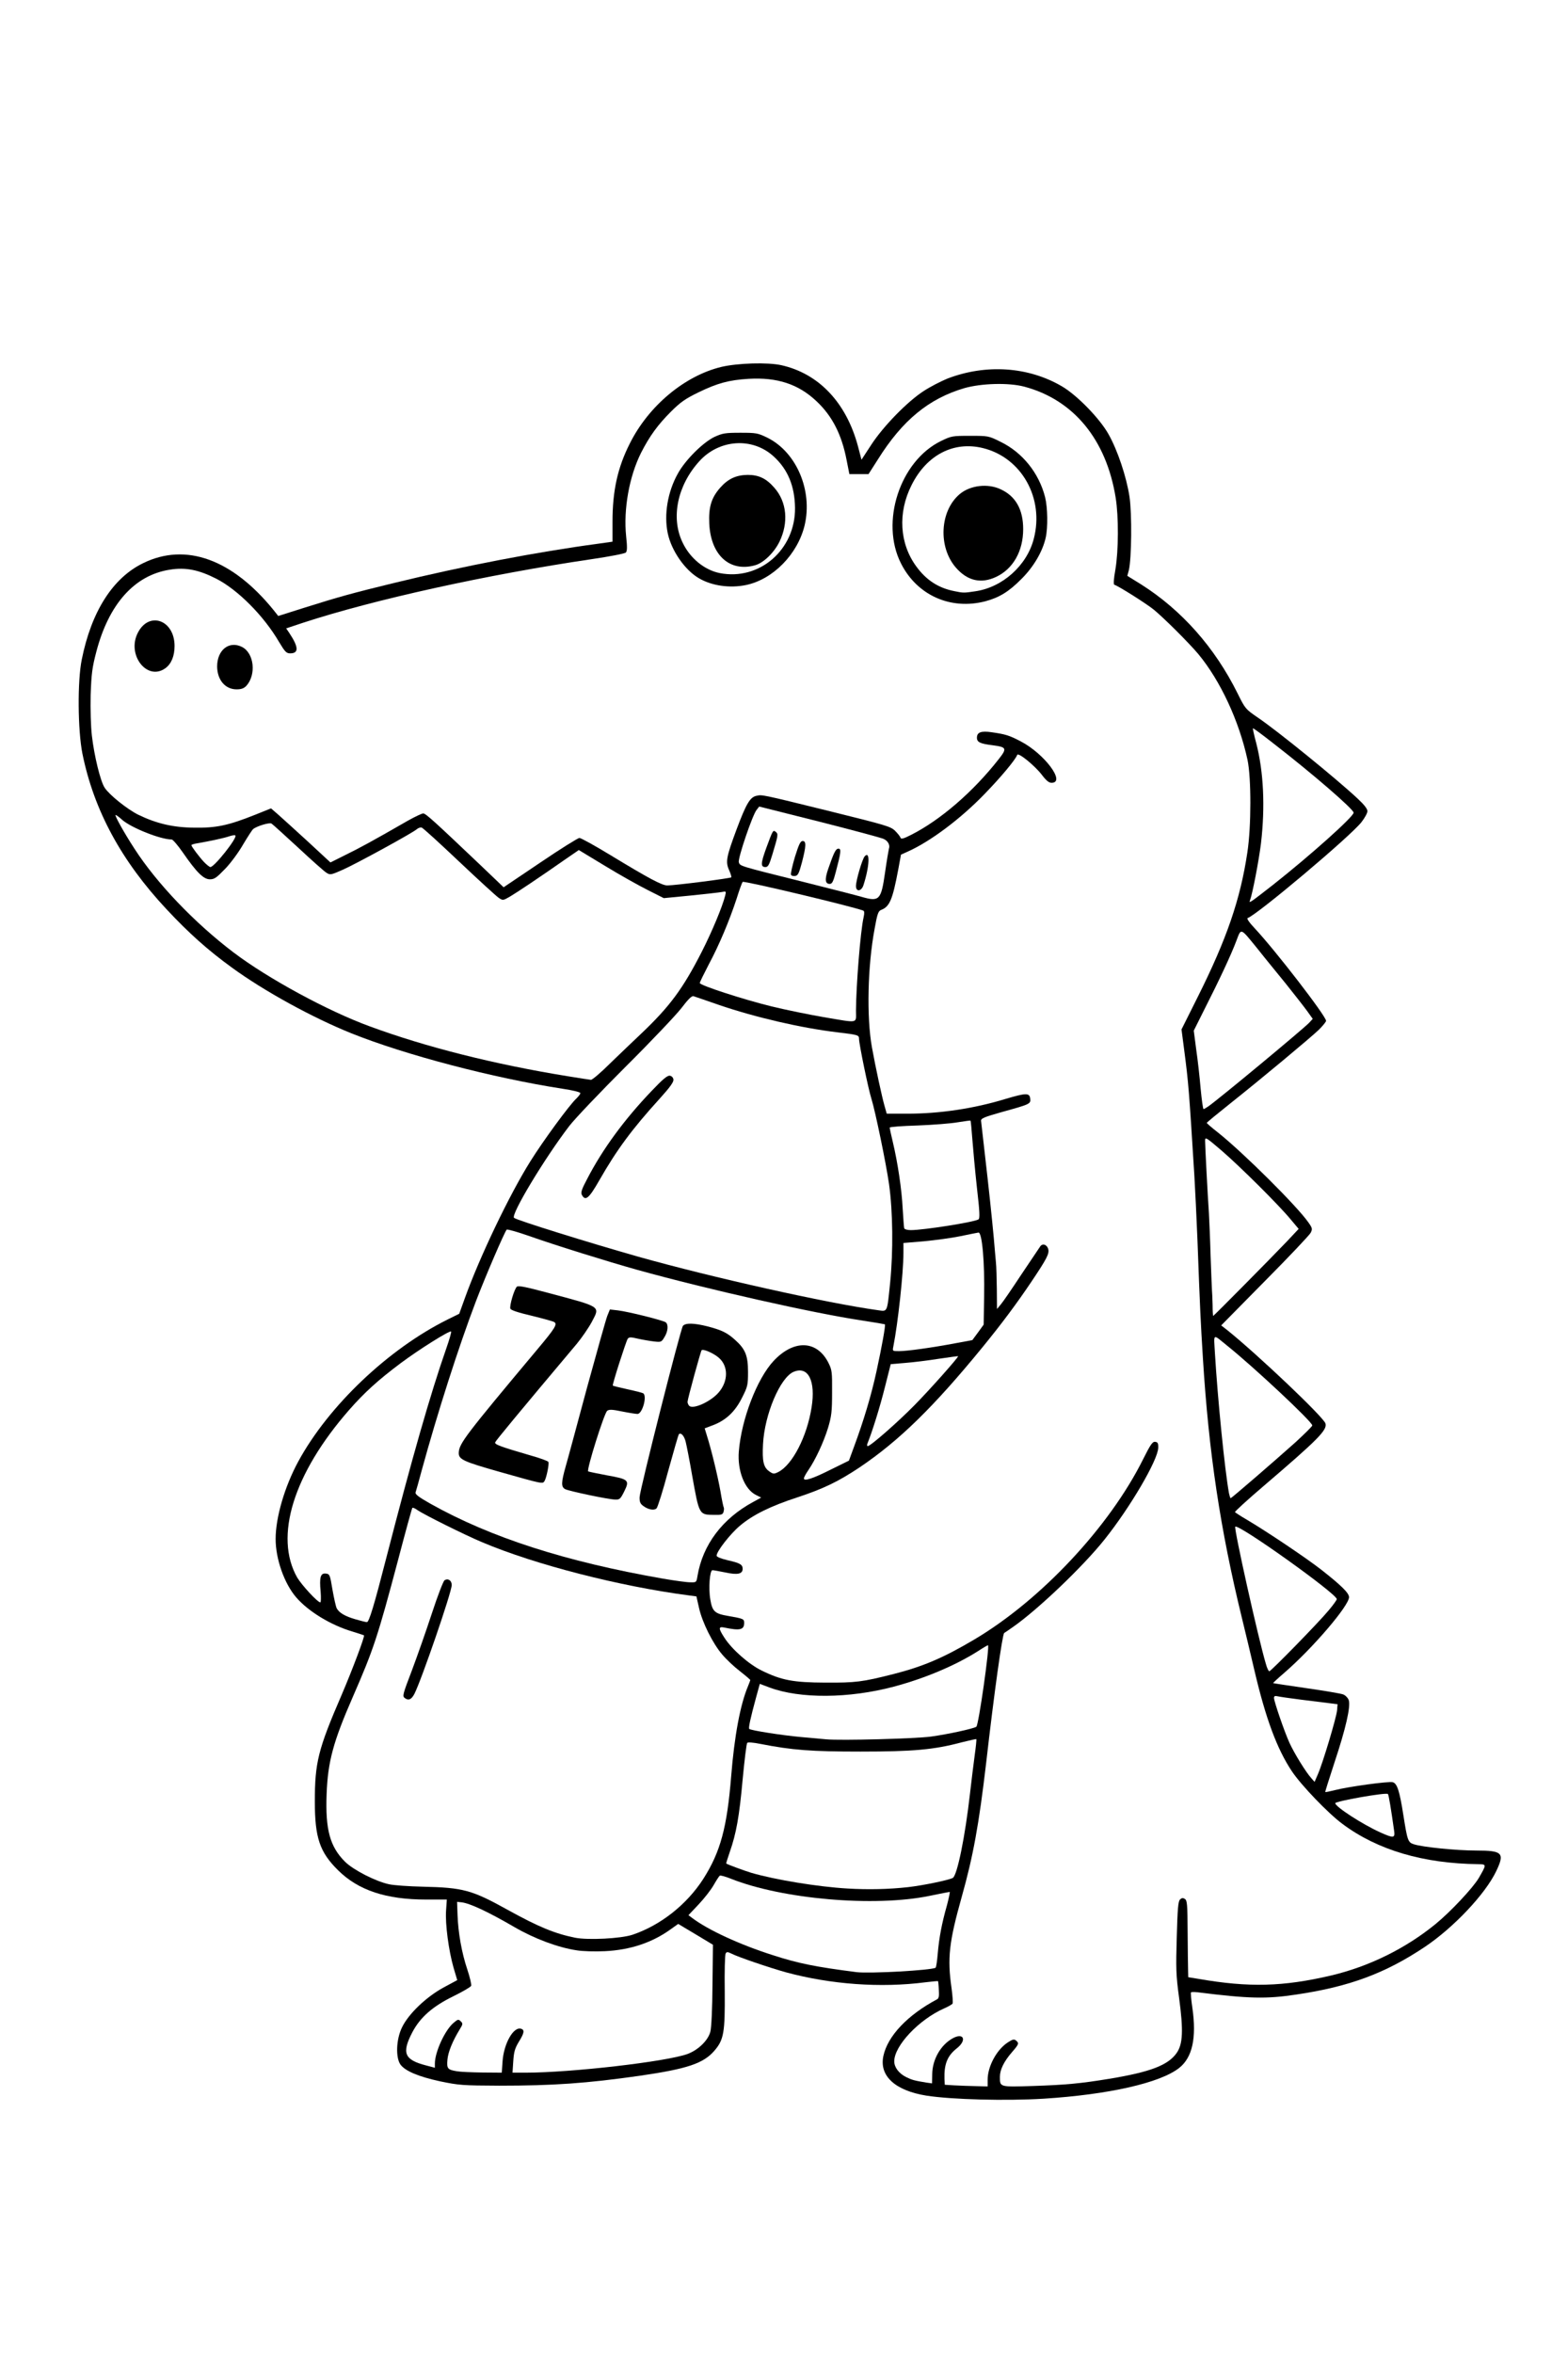 <?xml version="1.0" encoding="UTF-8"?>
<svg xmlns="http://www.w3.org/2000/svg" class="img-fluid" id="outputsvg" style="transform: none; transform-origin: 50% 50%; cursor: move;" width="1024" height="1536" viewBox="0 0 10240 15360">
  <rect x="0" y="0" width="10240" height="15360" fill="#808080" stroke="none"/>
  <g id="l2OvHGcuICELCDMsvUTqW6u" fill="rgb(0,0,0)" style="transform: none;">
    <g>
      <path id="p1EUVovQp5" d="M6230 13729 c-243 -14 -358 -42 -427 -102 -121 -107 -87 -307 81 -465 54 -52 146 -115 191 -132 18 -7 25 -17 25 -36 0 -26 -1 -27 -52 -20 -29 3 -129 9 -223 13 -318 11 -599 -33 -930 -148 -65 -22 -120 -37 -124 -34 -3 4 -6 111 -6 238 0 261 -8 302 -69 373 -72 84 -177 119 -486 164 -333 48 -549 63 -910 64 -320 1 -327 1 -454 -27 -143 -31 -230 -67 -261 -110 -17 -25 -20 -43 -20 -135 0 -98 3 -112 30 -167 55 -110 144 -189 335 -295 6 -4 4 -27 -6 -60 -22 -85 -44 -246 -44 -337 l0 -83 -131 0 c-256 0 -439 -61 -570 -190 -70 -69 -106 -128 -135 -225 -15 -49 -18 -96 -18 -255 0 -287 17 -360 175 -726 93 -216 133 -325 122 -334 -5 -3 -35 -14 -68 -24 -125 -38 -275 -132 -351 -219 -183 -213 -178 -594 14 -947 198 -364 589 -735 976 -927 l75 -37 36 -100 c97 -270 291 -676 429 -896 43 -69 125 -187 181 -262 102 -135 103 -137 77 -142 -15 -3 -70 -13 -122 -21 -447 -75 -970 -215 -1306 -350 -253 -102 -569 -275 -780 -429 -157 -114 -279 -223 -425 -379 -297 -317 -476 -648 -551 -1018 -20 -99 -23 -144 -23 -344 0 -304 27 -449 116 -629 82 -165 177 -268 304 -330 89 -43 151 -56 273 -56 215 0 379 82 567 283 47 50 85 94 85 98 0 3 78 -18 173 -48 468 -148 1304 -329 1870 -404 l97 -13 0 -130 c0 -73 7 -170 15 -219 57 -325 265 -605 549 -738 117 -55 188 -69 367 -76 183 -7 267 7 379 64 153 76 296 259 341 434 7 27 16 48 20 47 3 -2 34 -39 67 -83 123 -165 296 -304 450 -364 131 -50 225 -64 396 -59 136 5 160 8 246 37 52 18 127 50 165 73 98 57 247 210 304 312 58 103 117 277 136 401 15 104 19 374 6 476 l-7 56 86 53 c256 162 474 408 622 706 50 101 52 103 132 158 125 84 518 403 653 530 62 57 63 59 63 111 0 47 -5 59 -39 102 -56 71 -507 460 -663 572 -53 38 -55 42 -31 62 34 29 291 352 397 500 56 77 66 97 66 133 0 37 -6 47 -47 87 -61 59 -246 214 -493 414 -107 87 -195 161 -195 164 0 4 48 49 108 100 138 119 403 385 479 479 69 88 77 130 31 191 -14 20 -141 151 -280 292 l-254 256 138 117 c136 116 340 310 455 433 52 56 58 67 58 105 0 73 -28 103 -388 412 l-173 149 33 20 c266 163 507 333 622 438 55 50 56 52 56 104 0 47 -6 62 -49 127 -28 42 -124 150 -219 246 -93 95 -167 172 -163 172 34 0 373 53 393 61 20 8 31 23 40 51 15 52 -14 201 -81 408 -28 85 -49 155 -48 156 1 1 52 -7 112 -17 140 -23 266 -33 299 -25 30 7 46 53 71 216 26 165 30 177 68 189 58 19 279 41 408 41 151 0 159 4 159 83 0 193 -345 549 -709 732 -337 168 -769 238 -1172 189 -72 -9 -132 -14 -134 -12 -3 2 1 35 6 73 6 38 9 114 7 169 -6 166 -54 239 -201 305 -249 112 -850 172 -1397 140z m190 -183 c0 -122 108 -266 200 -266 46 0 60 15 60 61 0 30 -9 48 -40 84 -53 61 -83 120 -74 147 6 21 10 21 178 14 191 -7 292 -17 476 -47 327 -54 446 -117 466 -246 4 -29 -2 -113 -16 -226 -21 -164 -22 -204 -16 -431 4 -156 11 -254 17 -263 14 -16 91 -17 107 -1 9 9 12 80 12 258 l0 247 68 11 c269 47 416 50 627 13 224 -40 372 -84 529 -160 177 -86 295 -170 454 -325 76 -74 172 -190 172 -209 0 -2 -51 -7 -112 -10 -318 -19 -583 -106 -790 -260 -95 -70 -270 -253 -331 -344 -98 -147 -172 -347 -246 -664 -22 -96 -59 -248 -81 -339 -178 -729 -255 -1360 -285 -2330 -7 -224 -21 -513 -35 -715 -5 -77 -15 -214 -21 -305 -6 -91 -19 -228 -30 -304 -32 -238 -36 -221 90 -473 185 -371 271 -623 317 -928 25 -167 26 -430 1 -545 -43 -199 -128 -407 -230 -562 -69 -106 -105 -149 -230 -276 -118 -120 -218 -198 -334 -262 -82 -45 -82 -45 -83 -85 0 -22 7 -78 15 -125 29 -167 14 -403 -36 -566 -129 -419 -517 -658 -893 -549 -229 66 -403 209 -562 463 l-62 97 -93 0 -92 0 -18 -91 c-65 -343 -305 -553 -604 -530 -114 9 -185 30 -303 87 -86 42 -117 63 -181 127 -215 213 -316 489 -288 790 8 94 8 116 -4 127 -9 9 -94 26 -224 45 -673 99 -1421 263 -1872 411 l-92 30 20 32 c21 36 26 116 7 135 -7 7 -36 12 -65 12 -50 0 -55 -2 -71 -31 -58 -106 -129 -197 -232 -299 -129 -129 -221 -187 -343 -215 -59 -14 -74 -14 -137 -1 -102 22 -180 67 -259 152 -214 229 -287 657 -184 1072 30 122 46 148 135 223 176 148 434 208 648 151 47 -13 129 -41 184 -63 146 -58 154 -57 268 48 52 49 133 123 180 166 l86 78 83 -42 c76 -38 165 -87 385 -213 65 -37 91 -46 129 -46 46 0 47 1 207 152 89 84 197 187 242 229 l81 77 221 -149 c285 -192 249 -190 502 -36 103 63 222 132 264 155 l76 42 114 -14 c62 -8 142 -18 178 -21 l65 -7 1 -76 c1 -66 9 -97 53 -216 61 -169 91 -227 122 -244 47 -25 153 -8 559 93 371 92 397 100 427 130 l32 32 48 -26 c172 -95 384 -281 521 -457 l32 -42 -57 -7 c-97 -12 -103 -16 -103 -79 0 -46 4 -57 21 -67 24 -12 130 -6 209 13 113 27 271 140 326 234 19 33 24 54 22 91 l-3 48 -56 3 -56 3 -35 -49 c-19 -26 -53 -62 -75 -80 l-40 -32 -49 63 c-80 103 -262 284 -366 363 -99 76 -220 152 -294 185 l-40 18 -18 98 c-37 196 -56 242 -112 263 -18 7 -25 26 -42 122 -46 244 -52 511 -18 708 22 127 65 327 82 387 l15 53 104 0 c183 0 416 -37 614 -97 81 -24 129 -33 165 -31 l51 3 3 57 c3 56 2 58 -30 71 -18 8 -89 29 -158 47 -69 19 -126 34 -127 35 -1 1 4 55 12 121 8 65 19 162 25 214 5 52 19 185 31 295 11 110 24 263 27 340 l7 140 100 -151 c55 -83 106 -160 113 -172 15 -27 82 -31 106 -6 21 21 21 96 -1 137 -51 99 -253 381 -417 582 -318 389 -545 611 -804 785 -137 91 -233 138 -406 195 -169 55 -284 111 -365 176 -64 52 -145 149 -133 160 4 4 31 12 61 18 72 15 81 24 81 82 0 39 -4 50 -22 60 -20 11 -105 8 -162 -7 -21 -5 -24 -1 -30 34 -8 55 10 143 34 163 11 9 50 22 87 28 107 19 103 15 103 75 0 31 -5 58 -13 64 -7 6 -35 12 -62 14 l-50 3 80 81 c91 91 175 139 310 176 98 26 346 31 460 10 205 -40 419 -108 557 -178 320 -162 659 -440 921 -754 118 -141 271 -372 342 -514 l58 -117 51 3 51 3 0 65 c0 58 -6 76 -54 173 -59 120 -194 327 -298 457 -139 175 -437 459 -598 571 -27 19 -52 36 -57 39 -12 9 -65 386 -118 850 -47 400 -84 605 -160 875 -53 189 -80 320 -80 389 0 23 7 93 16 155 8 63 13 124 10 136 -4 15 -23 30 -58 45 -132 56 -271 182 -312 282 -14 34 -14 38 5 62 23 30 78 60 125 70 l31 7 11 -72 c13 -86 48 -149 111 -197 38 -29 50 -33 95 -30 l51 3 3 51 c3 50 1 53 -38 84 -48 38 -80 95 -80 144 l0 35 63 4 c34 2 83 4 110 5 l47 2 0 -44z m-3168 -119 c6 -85 42 -176 81 -202 16 -10 41 -15 69 -13 l43 3 3 46 c2 37 -3 56 -27 95 -17 27 -34 70 -37 97 l-7 47 54 0 c272 0 900 -75 1029 -122 69 -26 134 -89 148 -143 6 -22 12 -146 14 -275 l3 -236 -98 -58 -97 -58 -33 24 c-48 38 -122 73 -217 103 -71 23 -109 28 -230 32 -257 9 -391 -28 -669 -184 -108 -62 -233 -123 -250 -123 -29 0 1 217 50 364 20 60 29 105 27 135 l-3 45 -117 58 c-90 45 -130 71 -175 117 -64 63 -126 168 -121 203 3 23 44 52 88 63 25 6 26 3 38 -53 16 -76 67 -175 109 -213 36 -31 89 -39 111 -17 24 24 13 90 -23 147 -44 69 -71 149 -56 164 15 15 82 24 192 26 l96 1 5 -73z m2738 -598 c47 -6 88 -13 91 -17 3 -4 11 -59 17 -122 7 -63 22 -156 35 -205 l24 -91 -91 19 c-304 61 -841 26 -1196 -78 -69 -21 -132 -39 -140 -41 -10 -3 -23 11 -39 40 -13 25 -48 72 -77 105 l-54 59 57 35 c110 64 135 77 226 116 239 101 530 172 797 195 62 5 247 -3 350 -15z m-1890 -230 c183 -60 355 -196 463 -364 112 -176 155 -335 182 -672 17 -214 41 -363 80 -497 16 -54 23 -91 17 -95 -36 -22 -114 -93 -155 -140 -62 -72 -131 -209 -152 -305 l-17 -75 -46 -6 c-366 -48 -767 -141 -1122 -261 -173 -59 -287 -107 -482 -205 -87 -43 -158 -77 -158 -75 0 2 -34 134 -76 292 -127 488 -167 607 -299 909 -121 275 -163 424 -172 605 -14 271 57 407 260 504 121 58 171 68 367 71 257 5 320 22 557 153 199 110 305 154 438 181 76 15 239 5 315 -20z m1838 -314 c103 -15 209 -38 248 -55 35 -14 84 -246 119 -555 9 -77 20 -169 25 -205 5 -35 8 -66 6 -68 -2 -2 -30 4 -62 12 -153 39 -299 50 -654 50 -305 0 -364 -2 -505 -22 -88 -13 -172 -25 -187 -29 -22 -4 -28 -2 -28 11 0 9 -9 112 -20 229 -21 221 -39 331 -70 426 -11 31 -15 60 -11 64 16 16 177 65 301 91 295 63 618 82 838 51z m3128 -372 c-3 -16 -10 -61 -16 -100 -11 -67 -14 -73 -33 -68 -12 3 -65 12 -117 21 -52 8 -96 17 -98 19 -10 10 233 154 261 155 5 0 6 -12 3 -27z m-415 -581 c27 -90 49 -167 49 -172 0 -4 -30 -11 -67 -15 -38 -4 -112 -12 -165 -19 -73 -10 -98 -10 -98 -1 0 13 49 148 80 220 11 28 44 87 73 132 l51 82 14 -32 c7 -18 35 -105 63 -195z m-2600 -26 c108 -15 275 -51 295 -64 14 -9 75 -422 62 -422 -2 0 -52 25 -110 55 -201 105 -474 190 -689 215 -158 19 -431 8 -537 -20 -46 -12 -85 -20 -87 -18 -2 1 -15 48 -29 102 -18 69 -23 102 -15 107 24 14 228 41 479 63 94 8 529 -4 631 -18z m2511 -731 l120 -130 -38 -34 c-90 -78 -519 -380 -528 -370 -7 8 157 727 179 788 7 17 88 -60 267 -254z m-6102 -310 c32 -121 92 -350 134 -510 72 -279 163 -592 248 -853 22 -68 38 -125 36 -127 -6 -6 -195 123 -293 199 -289 224 -542 565 -636 855 -68 211 -42 377 81 521 l29 35 1 -60 c0 -81 6 -87 71 -83 l53 3 18 103 c23 138 37 158 133 188 40 12 40 12 54 -20 7 -17 39 -130 71 -251z m2074 -44 c19 -90 57 -172 116 -248 l40 -53 -50 0 c-105 0 -103 3 -151 -265 -16 -93 -33 -181 -36 -194 -4 -17 -23 38 -64 188 -31 116 -63 219 -70 227 -10 13 -25 15 -65 11 -94 -10 -123 -48 -109 -145 12 -81 273 -1102 285 -1117 27 -33 240 -7 330 40 48 25 109 85 132 129 14 27 23 67 26 119 l5 79 37 -59 c48 -76 124 -145 183 -168 36 -13 65 -16 122 -13 65 4 81 9 113 35 20 16 48 51 62 79 24 47 25 57 24 224 0 161 -3 182 -27 263 -15 48 -43 120 -63 158 -19 39 -33 73 -30 76 2 3 42 -15 87 -39 l83 -43 54 -149 c29 -83 68 -204 87 -270 35 -131 91 -403 84 -410 -2 -3 -76 -16 -164 -30 -336 -52 -996 -203 -1480 -337 -157 -44 -511 -154 -643 -201 -64 -23 -117 -37 -122 -32 -14 16 -128 281 -191 447 -114 299 -245 707 -346 1075 l-37 134 24 19 c14 10 106 59 205 108 314 157 636 264 1069 356 143 30 416 81 452 84 6 1 18 -35 28 -78z m290 -407 l54 -37 -30 -42 c-35 -50 -58 -136 -58 -220 0 -60 23 -226 37 -261 5 -13 -5 -9 -32 15 -21 19 -63 45 -93 58 -43 19 -53 27 -47 41 13 35 54 200 69 282 31 162 39 200 42 200 2 0 28 -16 58 -36z m3409 -256 c88 -76 189 -165 223 -197 l64 -58 -133 -129 c-130 -126 -388 -356 -407 -362 -6 -2 -10 22 -10 55 0 169 76 847 93 836 6 -3 82 -69 170 -145z m-3139 -9 c102 -89 211 -399 177 -502 -17 -49 -44 -72 -70 -58 -74 40 -177 285 -187 446 -5 69 -3 84 15 113 11 17 23 32 26 32 2 0 20 -14 39 -31z m872 -431 c71 -73 145 -153 164 -177 33 -43 34 -44 10 -38 -14 4 -81 12 -150 18 -69 6 -130 13 -136 14 -5 2 -21 50 -33 106 -20 89 -58 222 -79 278 -10 27 88 -62 224 -201z m-1377 3 c42 -22 97 -80 112 -119 15 -39 1 -79 -39 -112 -20 -16 -41 -30 -47 -30 -9 0 -27 59 -83 263 -6 22 10 22 57 -2z m1401 -346 c58 -8 156 -24 217 -36 l113 -21 36 -49 c35 -48 35 -49 41 -174 4 -74 1 -186 -7 -269 l-12 -142 -87 18 c-47 10 -147 23 -222 30 l-136 12 -7 145 c-6 127 -32 360 -52 466 -3 19 -2 35 2 35 5 0 56 -7 114 -15z m-205 -461 c19 -224 17 -353 -10 -555 -19 -136 -88 -474 -114 -556 -20 -62 -81 -358 -81 -392 0 -24 -6 -26 -140 -42 -228 -27 -533 -96 -760 -173 -74 -25 -140 -46 -146 -46 -5 0 -32 30 -60 68 -27 37 -187 204 -355 372 -366 365 -471 497 -651 814 l-68 121 29 12 c102 42 836 259 1106 327 410 103 1111 251 1206 255 l25 1 19 -206z m2635 -295 c0 -26 -467 -492 -508 -507 -4 -1 -4 60 0 135 4 76 14 295 23 488 8 192 15 354 15 360 1 12 470 -463 470 -476z m-2348 -34 c128 -18 268 -44 284 -54 7 -4 5 -55 -8 -166 -10 -88 -22 -215 -27 -283 -5 -68 -10 -124 -12 -126 -2 -2 -47 3 -99 10 -52 7 -155 13 -228 13 -122 1 -133 2 -128 19 27 87 64 327 72 463 6 125 9 139 23 139 6 0 61 -7 123 -15z m2023 -980 c210 -173 403 -335 413 -347 10 -12 -16 -49 -145 -209 -85 -107 -176 -220 -201 -252 l-45 -57 -27 67 c-38 96 -89 204 -180 384 l-79 157 9 59 c10 59 40 332 40 359 0 13 41 -18 215 -161z m-4136 -98 c59 -56 149 -143 201 -192 184 -175 269 -291 393 -533 68 -132 143 -310 134 -318 -1 -2 -61 3 -132 11 -221 25 -239 23 -358 -36 -56 -29 -173 -94 -259 -146 l-158 -95 -62 44 c-110 78 -311 213 -359 241 -25 15 -59 27 -75 27 -48 0 -42 4 -456 -388 l-77 -74 -193 108 c-250 139 -348 184 -402 184 -48 0 -71 -17 -279 -213 l-125 -118 -38 18 c-30 14 -49 37 -93 112 -31 52 -85 125 -121 163 l-65 68 -64 0 c-64 0 -65 -1 -106 -45 -23 -24 -68 -82 -101 -129 -55 -80 -61 -85 -103 -91 -24 -4 -76 -17 -115 -31 -38 -13 -71 -22 -73 -20 -5 4 116 177 165 236 305 364 624 611 1077 835 414 205 937 356 1635 473 102 17 96 20 209 -91z m1601 -349 c0 -104 19 -376 33 -489 l13 -97 -166 -42 c-225 -58 -564 -140 -565 -137 -1 1 -16 47 -34 102 -47 143 -115 305 -172 412 l-50 92 36 15 c139 58 488 150 720 190 203 35 185 39 185 -46z m159 -742 c12 -15 54 -283 46 -296 -9 -14 -61 -29 -423 -121 -252 -64 -366 -89 -373 -82 -11 11 -109 276 -109 293 0 8 53 30 71 30 5 0 9 -10 9 -22 1 -13 18 -68 38 -123 36 -97 38 -100 70 -103 69 -7 78 39 36 182 -14 49 -22 92 -17 96 4 4 19 10 33 13 24 6 26 2 59 -108 l34 -115 48 0 49 0 -1 58 c0 31 -8 89 -19 127 -10 39 -17 71 -15 73 2 2 26 9 54 17 l51 13 1 -31 c0 -18 15 -70 32 -117 l32 -85 48 -3 47 -3 0 43 c0 24 -9 80 -20 126 -11 46 -20 87 -20 91 0 5 18 13 40 19 l40 10 0 -35 c0 -38 38 -181 53 -201 6 -8 26 -12 51 -10 l41 3 -2 65 c-1 36 -10 98 -21 138 l-18 72 22 0 c12 0 27 -6 33 -14z m2661 -147 c136 -112 339 -289 383 -336 l28 -30 -88 -77 c-95 -84 -356 -299 -420 -346 l-40 -29 14 67 c24 114 28 434 9 602 -9 80 -23 173 -30 207 -16 77 -23 79 144 -58z m-6959 -111 l43 -51 -39 8 c-22 4 -57 11 -78 14 l-38 6 31 38 c18 20 33 37 35 37 2 0 23 -23 46 -52z"></path>
      <path id="pw4EQHT85" d="M1446 4509 c-44 -34 -59 -76 -60 -159 0 -125 37 -170 139 -170 72 0 102 14 132 59 19 28 23 47 23 112 0 85 -10 122 -42 157 -18 19 -32 22 -93 22 -58 0 -78 -4 -99 -21z"></path>
      <path id="pQkyagMqG" d="M930 4402 c-54 -30 -80 -89 -80 -184 0 -88 20 -140 66 -177 21 -17 41 -21 95 -21 58 0 72 4 99 26 49 42 60 73 60 171 0 140 -40 193 -147 200 -44 3 -67 -1 -93 -15z"></path>
      <path id="pniTgYXBF" d="M6126 3949 c-155 -53 -268 -179 -311 -346 -22 -85 -20 -271 5 -367 44 -171 157 -319 295 -387 l70 -34 150 0 150 0 79 39 c143 69 251 204 291 361 17 68 20 256 4 325 -20 90 -79 191 -159 270 -123 124 -216 160 -405 160 -84 -1 -124 -5 -169 -21z m224 -128 c-81 -17 -160 -88 -194 -177 -26 -71 -33 -213 -12 -292 37 -147 128 -212 295 -212 164 0 251 83 276 260 l12 85 8 -58 c14 -104 -36 -245 -118 -335 -95 -103 -247 -167 -343 -143 -165 42 -301 195 -340 383 -23 112 6 235 81 337 80 108 179 161 300 160 55 -1 63 -3 35 -8z"></path>
      <path id="phk4Uisup" d="M4630 3844 c-109 -29 -202 -109 -258 -220 -79 -157 -68 -396 25 -563 49 -89 164 -203 239 -239 56 -25 67 -27 199 -27 138 0 142 1 206 32 122 60 221 199 248 347 15 83 13 209 -4 284 -45 189 -206 354 -383 391 -73 15 -206 13 -272 -5z m66 -165 c-19 -17 -48 -56 -63 -87 -25 -51 -28 -70 -32 -174 -4 -141 11 -194 72 -264 58 -66 102 -84 210 -84 68 0 97 4 126 20 52 26 114 99 134 157 l17 48 -6 -45 c-9 -75 -67 -182 -130 -239 -64 -59 -163 -97 -224 -86 -145 27 -284 171 -335 349 -45 156 39 338 190 411 68 33 83 31 41 -6z"></path>
      <path id="pDKT3asJk" d="M2618 11119 c-31 -18 -21 -79 38 -236 31 -81 89 -246 129 -367 41 -120 78 -223 83 -228 5 -5 31 -8 58 -6 l49 3 3 58 c3 50 -7 89 -73 285 -94 282 -162 459 -186 483 -21 21 -73 25 -101 8z"></path>
      <path id="ploMx2wid" d="M3819 9790 c-75 -15 -146 -33 -158 -39 -38 -21 -28 -93 48 -373 118 -431 191 -704 191 -713 0 -5 -15 14 -32 42 -18 28 -99 129 -179 225 -340 402 -397 473 -387 479 6 4 77 26 159 50 171 49 170 48 149 152 -19 98 -22 100 -94 94 -71 -5 -474 -118 -520 -145 -27 -16 -31 -24 -34 -66 -6 -89 17 -121 516 -716 69 -82 100 -126 91 -129 -8 -2 -70 -18 -139 -35 l-125 -31 -3 -48 c-3 -47 20 -138 42 -166 17 -22 101 -8 326 54 212 58 250 75 260 116 l6 24 8 -24 c8 -23 10 -24 90 -18 82 5 321 61 344 79 20 17 15 118 -9 157 l-20 33 -82 -6 c-45 -3 -95 -7 -112 -8 -30 -3 -30 -2 -68 111 -21 62 -36 119 -34 125 3 7 35 18 71 24 115 22 116 22 116 92 0 33 -7 76 -14 95 -14 33 -18 35 -64 35 -27 0 -74 -5 -106 -11 -41 -9 -60 -9 -68 -1 -12 12 -110 323 -104 329 2 2 52 13 111 24 59 10 114 24 121 30 22 18 16 85 -11 139 l-25 50 -63 -1 c-34 0 -123 -13 -198 -29z"></path>
      <path id="pMJ3OqRdQ" d="M3770 7831 c-19 -37 -10 -81 35 -167 101 -194 243 -387 420 -572 l98 -103 51 3 51 3 3 52 3 53 -93 102 c-181 199 -281 335 -393 531 l-67 117 -49 0 c-38 0 -51 -4 -59 -19z"></path>
    </g>
  </g>
  <g id="l5ahOI8RayqmHiTBybMAxPF" fill="rgb(255,255,255)" style="transform: none;">
    <g>
      <path id="peTNQZYLj" d="M0 7680 l0 -7680 5120 0 5120 0 0 7680 0 7680 -5120 0 -5120 0 0 -7680z m6815 6020 c426 -27 762 -103 886 -201 86 -68 114 -196 86 -391 -8 -54 -12 -100 -9 -102 2 -3 21 -3 41 -1 334 42 451 45 647 15 346 -51 582 -139 839 -311 188 -126 395 -345 466 -494 57 -119 42 -135 -130 -135 -129 0 -350 -22 -408 -41 -38 -12 -42 -24 -68 -189 -25 -160 -41 -209 -70 -216 -27 -7 -290 29 -379 52 -32 8 -60 14 -61 12 -2 -2 26 -88 60 -193 73 -219 107 -366 93 -407 -5 -14 -21 -31 -36 -37 -15 -6 -123 -24 -241 -41 -118 -17 -216 -32 -217 -33 -1 -1 31 -31 73 -67 185 -160 423 -438 423 -494 0 -27 -52 -78 -185 -182 -101 -78 -348 -244 -483 -324 -40 -23 -74 -46 -77 -49 -2 -4 80 -79 183 -167 359 -307 421 -369 408 -412 -14 -43 -441 -448 -641 -609 l-40 -31 285 -289 c157 -158 291 -300 299 -315 13 -25 12 -31 -15 -69 -73 -105 -425 -455 -591 -587 -40 -31 -72 -59 -72 -62 0 -3 68 -59 151 -125 204 -162 522 -427 581 -483 26 -26 47 -52 47 -58 0 -31 -331 -460 -465 -603 -37 -39 -55 -66 -47 -68 64 -23 669 -532 743 -626 21 -27 39 -59 39 -72 0 -15 -21 -42 -63 -81 -135 -127 -528 -446 -653 -530 -80 -55 -82 -57 -132 -158 -149 -300 -365 -543 -628 -710 l-92 -57 10 -37 c18 -75 21 -370 4 -481 -20 -130 -78 -303 -137 -407 -57 -102 -206 -255 -304 -312 -220 -129 -496 -147 -747 -51 -42 17 -112 53 -155 81 -107 69 -264 230 -343 351 l-64 98 -23 -88 c-76 -284 -255 -474 -500 -529 -90 -20 -285 -14 -392 11 -240 58 -475 254 -598 500 -80 158 -113 309 -113 511 l0 130 -92 13 c-403 54 -876 145 -1333 256 -271 66 -362 91 -584 161 l-174 55 -30 -38 c-270 -333 -574 -443 -852 -307 -198 96 -338 315 -401 629 -29 141 -26 462 4 614 75 370 254 701 551 1018 146 156 268 265 425 379 211 154 527 327 780 429 354 142 927 292 1379 362 67 10 117 22 117 29 0 6 -12 21 -26 35 -44 40 -217 276 -300 409 -138 220 -332 626 -429 896 l-36 100 -75 37 c-387 192 -778 563 -976 927 -89 164 -148 365 -148 506 0 131 56 290 134 381 79 92 227 182 366 223 41 13 76 24 77 25 7 5 -75 223 -146 389 -154 356 -175 442 -175 696 0 237 32 331 153 450 132 130 313 190 574 190 l135 0 -5 73 c-6 87 17 260 49 372 l24 81 -91 49 c-113 62 -228 172 -270 260 -38 78 -42 196 -10 242 32 43 118 79 261 110 121 25 145 27 384 28 353 0 570 -15 920 -65 309 -45 414 -80 486 -164 61 -71 69 -119 67 -386 -2 -129 1 -241 6 -248 7 -12 13 -11 38 1 42 22 248 92 356 122 292 79 618 103 911 65 44 -5 80 -9 82 -7 1 1 4 26 5 56 3 40 0 56 -11 62 -194 103 -323 240 -351 370 -28 130 76 226 281 259 167 26 520 35 765 20z"></path>
      <path id="p1B5IyfUpf" d="M6233 13613 l-63 -4 -2 -37 c-3 -97 18 -152 82 -202 65 -52 44 -103 -27 -65 -79 43 -134 138 -135 235 l-1 60 -36 -5 c-80 -13 -97 -18 -133 -36 -48 -24 -78 -64 -78 -103 0 -102 162 -273 325 -345 27 -12 52 -26 56 -32 3 -5 0 -51 -7 -102 -28 -195 -16 -300 66 -592 76 -270 113 -475 160 -875 53 -464 106 -841 118 -850 5 -3 30 -20 57 -39 161 -112 459 -396 598 -571 168 -210 349 -519 351 -599 1 -29 -3 -37 -20 -39 -17 -2 -30 16 -79 114 -219 440 -667 919 -1103 1177 -199 118 -334 176 -527 225 -205 52 -248 57 -445 56 -210 -1 -286 -15 -418 -80 -83 -41 -193 -138 -241 -213 -39 -60 -40 -74 -3 -67 104 22 132 16 132 -30 0 -26 -6 -28 -103 -45 -89 -15 -105 -29 -118 -107 -13 -72 -4 -192 14 -192 7 0 45 7 85 15 79 17 112 10 112 -24 0 -28 -18 -38 -98 -56 -46 -11 -72 -22 -72 -30 0 -28 89 -142 152 -195 84 -71 199 -128 374 -185 173 -57 269 -104 406 -195 259 -174 486 -396 804 -785 126 -154 227 -290 321 -430 100 -149 116 -181 109 -210 -8 -31 -38 -41 -53 -18 -7 10 -62 92 -123 183 -60 91 -120 179 -134 195 l-25 30 -1 -130 c-1 -71 -3 -150 -6 -175 -2 -25 -9 -97 -14 -160 -12 -129 -31 -311 -61 -570 -11 -96 -21 -183 -22 -193 -2 -16 20 -25 133 -57 188 -52 192 -54 188 -88 -4 -39 -27 -38 -159 1 -209 64 -432 97 -644 97 l-134 0 -15 -53 c-16 -56 -58 -249 -82 -382 -35 -196 -28 -529 18 -773 17 -96 24 -115 42 -122 56 -21 75 -67 112 -263 l18 -98 40 -18 c150 -66 350 -216 507 -379 105 -108 201 -223 212 -254 6 -19 114 69 161 130 28 37 46 52 63 52 96 0 -46 -190 -202 -271 -75 -39 -98 -46 -189 -59 -69 -10 -96 0 -96 36 0 29 21 39 103 49 91 12 95 20 39 91 -166 212 -380 397 -572 494 -49 25 -65 29 -69 19 -2 -8 -18 -28 -35 -45 -29 -29 -58 -37 -421 -127 -462 -114 -447 -110 -485 -102 -42 9 -67 52 -130 220 -67 180 -73 212 -48 266 10 23 16 44 14 46 -7 7 -368 53 -418 53 -35 0 -118 -44 -370 -197 -102 -62 -194 -113 -204 -113 -9 0 -125 72 -256 161 l-239 161 -156 -149 c-300 -285 -353 -333 -369 -333 -9 0 -53 21 -98 46 -240 138 -320 181 -410 225 l-98 49 -149 -138 c-82 -75 -170 -155 -194 -176 l-45 -39 -102 41 c-178 71 -255 87 -398 85 -139 -1 -249 -27 -368 -85 -70 -35 -186 -127 -218 -175 -28 -41 -69 -210 -84 -341 -7 -60 -10 -171 -8 -265 5 -140 10 -179 37 -282 81 -311 249 -500 479 -536 103 -17 189 0 305 59 140 72 309 241 409 412 39 65 48 75 73 75 57 0 56 -40 -5 -132 l-21 -31 108 -36 c464 -152 1204 -315 1888 -416 116 -17 215 -36 222 -43 9 -9 10 -35 2 -107 -18 -175 20 -389 97 -543 56 -110 110 -184 195 -269 64 -64 95 -85 181 -127 124 -60 198 -80 326 -88 187 -11 325 34 443 145 104 97 166 219 198 386 l18 91 62 0 63 0 62 -97 c159 -254 332 -396 563 -464 112 -32 290 -37 392 -10 323 86 536 346 597 725 20 124 19 346 -2 470 -11 61 -13 96 -7 98 30 10 204 120 257 162 65 53 230 217 292 291 144 174 266 436 321 690 25 118 25 436 -1 605 -46 307 -135 565 -323 941 l-107 214 18 138 c28 215 31 256 66 817 5 83 14 269 20 415 17 459 21 539 36 780 38 612 113 1113 254 1690 22 91 59 243 81 339 74 317 148 517 246 664 61 91 236 274 331 344 228 170 527 258 886 262 55 1 55 1 3 91 -38 64 -183 219 -282 300 -195 159 -433 277 -683 336 -313 73 -535 79 -864 22 l-68 -11 -1 -46 c-1 -25 -2 -138 -3 -250 -1 -181 -3 -205 -18 -215 -13 -8 -21 -7 -32 4 -12 12 -16 63 -21 245 -6 205 -5 248 15 395 29 215 25 304 -16 362 -56 80 -173 124 -439 168 -189 31 -286 40 -498 47 -221 7 -217 8 -217 -60 0 -46 26 -100 80 -162 45 -52 46 -57 25 -75 -12 -10 -22 -8 -54 13 -73 48 -131 157 -131 243 l0 44 -77 -2 c-43 -1 -106 -3 -140 -5z m-4625 -9135 c67 -73 52 -215 -28 -255 -84 -42 -162 20 -162 128 1 88 53 149 127 149 30 0 47 -6 63 -22z m-528 -116 c39 -28 60 -80 60 -145 0 -170 -167 -230 -240 -86 -74 144 61 317 180 231z m5355 -437 c90 -24 153 -62 235 -145 80 -79 139 -180 159 -270 15 -66 13 -197 -4 -265 -40 -157 -148 -292 -291 -361 -78 -39 -80 -39 -199 -39 -116 0 -122 1 -190 34 -268 131 -398 529 -261 799 105 208 324 306 551 247z m-1563 -106 c177 -37 338 -202 383 -391 53 -227 -54 -477 -244 -571 -62 -30 -72 -32 -176 -32 -99 0 -116 3 -169 27 -75 36 -190 150 -239 239 -67 119 -92 269 -66 391 24 113 112 240 204 293 83 49 201 66 307 44z"></path>
      <path id="pvBzAJQQV" d="M6233 3859 c-103 -20 -183 -71 -248 -160 -111 -150 -123 -352 -32 -532 98 -197 275 -289 466 -242 253 62 402 328 332 593 -45 174 -205 317 -383 342 -72 11 -78 11 -135 -1z m272 -93 c111 -52 177 -168 177 -312 0 -128 -49 -215 -147 -260 -84 -40 -199 -26 -267 31 -131 110 -143 347 -24 482 75 85 163 105 261 59z"></path>
      <path id="pKtxVCUoo" d="M4700 3741 c-100 -20 -195 -98 -243 -201 -77 -161 -33 -371 109 -528 130 -145 348 -160 487 -32 92 84 137 193 139 335 3 273 -232 477 -492 426z m231 -51 c55 -15 124 -82 159 -153 61 -125 49 -260 -33 -353 -53 -61 -102 -84 -174 -84 -75 1 -128 25 -180 84 -58 66 -76 127 -71 235 10 205 133 317 299 271z"></path>
      <path id="p2fH4JWb2" d="M2985 13521 c-62 -10 -68 -17 -63 -75 4 -50 34 -123 80 -198 21 -34 22 -39 7 -53 -15 -15 -19 -14 -47 10 -56 47 -122 190 -122 266 l0 27 -57 -15 c-143 -37 -161 -81 -90 -217 51 -97 132 -168 264 -233 63 -31 117 -62 120 -70 3 -7 -8 -55 -25 -106 -37 -110 -60 -241 -64 -357 l-3 -85 30 3 c55 7 173 62 345 162 129 75 284 133 404 151 40 7 121 9 186 6 165 -8 308 -55 430 -143 l49 -35 114 68 113 68 -3 263 c-1 155 -7 280 -14 305 -15 57 -79 119 -149 145 -137 50 -758 122 -1059 122 l-84 0 5 -75 c4 -62 11 -84 36 -126 35 -56 39 -77 17 -85 -50 -19 -115 95 -123 213 l-5 73 -126 -1 c-69 -1 -144 -4 -166 -8z"></path>
      <path id="p102e1fNrE" d="M5595 12874 c-266 -34 -382 -57 -548 -111 -217 -69 -424 -165 -527 -243 l-24 -18 67 -71 c37 -39 81 -96 98 -126 17 -30 35 -58 40 -61 5 -3 37 6 72 20 337 134 937 186 1297 112 69 -14 128 -26 132 -26 3 0 -5 39 -18 88 -34 120 -51 211 -60 315 -4 48 -10 89 -14 92 -27 17 -429 39 -515 29z"></path>
      <path id="pRkts2U3x" d="M3755 12649 c-133 -27 -239 -71 -438 -181 -236 -131 -292 -146 -557 -152 -91 -2 -190 -9 -220 -16 -88 -19 -232 -93 -287 -147 -98 -98 -129 -209 -120 -442 8 -212 43 -341 172 -636 134 -307 161 -388 295 -893 48 -183 90 -336 93 -339 3 -3 19 4 35 16 41 28 305 160 422 209 345 146 899 288 1352 347 l46 6 17 75 c21 95 90 233 152 305 26 31 78 80 116 109 37 29 67 55 67 57 0 2 -7 20 -15 40 -51 121 -89 326 -110 588 -27 335 -70 494 -182 670 -108 168 -279 303 -463 365 -76 25 -291 36 -375 19z m-1049 -1591 c46 -90 244 -665 244 -711 0 -30 -24 -46 -47 -31 -8 5 -45 101 -82 214 -37 113 -96 281 -131 374 -61 159 -63 169 -46 181 24 18 43 9 62 -27z"></path>
      <path id="pQFqYLWWk" d="M5535 12328 c-192 -11 -473 -57 -630 -103 -40 -12 -152 -53 -162 -60 -2 -1 9 -35 23 -76 42 -120 62 -230 84 -474 12 -126 25 -234 30 -238 4 -5 43 -2 86 7 209 41 333 50 654 50 344 0 479 -12 659 -60 52 -13 96 -23 97 -21 2 2 -3 51 -11 108 -8 57 -21 167 -30 244 -32 284 -84 539 -113 554 -30 15 -195 49 -292 60 -126 14 -261 17 -395 9z"></path>
      <path id="p3WKFGiTn" d="M9015 11962 c-116 -52 -295 -168 -295 -191 0 -13 333 -72 344 -60 5 4 21 102 40 237 8 52 -2 53 -89 14z"></path>
      <path id="pzoYFygo9" d="M8564 11608 c-35 -38 -112 -163 -143 -231 -34 -75 -101 -271 -101 -293 0 -12 6 -15 23 -11 12 3 81 13 152 22 72 9 155 19 185 23 l55 7 -3 39 c-4 47 -93 344 -125 417 l-22 51 -21 -24z"></path>
      <path id="pIujjwFR1" d="M5395 11354 c-22 -2 -96 -9 -165 -15 -122 -11 -327 -43 -337 -53 -6 -6 8 -71 44 -203 l25 -91 64 24 c199 74 518 72 812 -6 202 -54 399 -137 548 -231 33 -22 63 -39 66 -39 13 0 -61 523 -76 532 -20 13 -186 49 -295 64 -100 14 -593 27 -686 18z"></path>
      <path id="poFEezHoK" d="M8267 10862 c-49 -163 -210 -886 -200 -896 21 -20 663 438 663 473 0 5 -23 38 -52 72 -64 78 -378 399 -389 399 -4 0 -15 -21 -22 -48z"></path>
      <path id="p19gKSax49" d="M2323 10571 c-70 -20 -107 -42 -124 -72 -6 -12 -18 -67 -28 -123 -16 -97 -18 -101 -43 -104 -35 -4 -43 24 -34 119 3 38 2 69 -2 69 -18 0 -121 -112 -151 -162 -152 -267 -25 -678 339 -1094 100 -114 188 -194 336 -305 119 -89 321 -216 330 -207 3 3 -11 52 -31 109 -104 297 -225 720 -391 1364 -81 316 -114 425 -128 424 -6 0 -39 -8 -73 -18z"></path>
      <path id="pVpmeGTfT" d="M4329 10305 c-636 -111 -1124 -268 -1518 -489 -78 -44 -101 -62 -97 -74 3 -9 22 -75 41 -147 102 -372 239 -801 354 -1103 62 -162 186 -450 200 -465 4 -4 71 15 148 42 173 61 507 165 707 221 458 127 1150 283 1466 330 80 12 147 24 149 25 5 6 -19 142 -55 307 -34 157 -84 323 -147 493 l-33 90 -116 57 c-121 61 -178 79 -178 59 0 -7 13 -31 29 -54 47 -69 99 -181 128 -274 23 -77 27 -106 27 -233 1 -136 -1 -148 -24 -194 -75 -148 -226 -153 -358 -12 -108 116 -210 380 -227 591 -10 125 37 245 110 283 l36 18 -53 29 c-200 108 -329 279 -363 483 -7 42 -7 42 -48 41 -23 0 -103 -11 -178 -24z m396 -435 c3 -11 4 -23 2 -28 -3 -4 -13 -52 -22 -107 -17 -96 -59 -271 -89 -365 l-14 -46 58 -22 c84 -33 142 -89 187 -180 36 -71 38 -82 38 -166 0 -106 -17 -149 -84 -209 -52 -47 -87 -64 -178 -88 -91 -23 -146 -24 -163 -4 -15 18 -281 1067 -283 1118 -1 30 4 43 23 57 33 25 72 32 88 16 7 -7 42 -117 76 -245 35 -127 66 -234 69 -238 14 -14 35 9 45 49 6 24 25 120 41 213 48 268 45 263 148 264 43 1 53 -2 58 -19z m-648 -135 c36 -73 29 -79 -117 -105 -63 -12 -116 -23 -119 -25 -11 -12 104 -378 124 -395 12 -10 31 -10 98 4 45 9 90 16 100 16 32 0 65 -118 37 -135 -5 -3 -51 -15 -102 -26 -51 -11 -94 -22 -96 -24 -5 -5 85 -285 97 -305 9 -12 18 -13 68 -1 32 7 79 15 105 18 45 5 48 4 67 -28 24 -38 27 -82 9 -97 -17 -13 -245 -70 -313 -78 l-52 -6 -17 42 c-9 23 -68 234 -132 467 -63 234 -125 465 -139 513 -31 110 -31 136 -4 151 26 13 281 67 327 68 29 1 34 -4 59 -54z m-521 -67 c13 -21 32 -115 25 -125 -3 -6 -55 -25 -116 -42 -199 -58 -237 -72 -231 -86 4 -11 145 -182 533 -643 33 -40 77 -104 98 -143 54 -104 68 -95 -288 -190 -138 -37 -191 -48 -201 -40 -17 14 -50 125 -43 144 4 10 53 26 139 46 73 18 139 36 147 41 23 13 6 41 -111 180 -470 561 -509 613 -512 672 -2 45 27 58 270 127 280 79 278 79 290 59z"></path>
      <path id="pM7wgISVx" d="M4501 9177 c-6 -6 -11 -18 -11 -26 0 -17 86 -331 92 -337 11 -10 79 20 112 49 63 54 63 152 0 226 -52 61 -168 113 -193 88z"></path>
      <path id="p1CKX61nId" d="M8026 9748 c-28 -156 -74 -616 -92 -918 -7 -130 -17 -124 81 -45 172 138 555 496 555 520 0 6 -51 56 -112 112 -150 134 -416 363 -421 363 -3 0 -7 -15 -11 -32z"></path>
      <path id="pgbCkMFGo" d="M5024 9605 c-38 -26 -47 -67 -41 -178 10 -194 112 -435 200 -472 95 -40 145 59 117 233 -30 190 -125 374 -217 421 -28 14 -34 14 -59 -4z"></path>
      <path id="pPNUQr6fb" d="M5665 9423 c32 -79 83 -243 114 -368 l38 -150 94 -8 c52 -4 150 -16 219 -27 68 -10 126 -18 127 -17 5 5 -188 222 -285 320 -108 110 -287 267 -305 267 -5 0 -6 -8 -2 -17z"></path>
      <path id="pWo7ngXg0" d="M5834 8790 c30 -150 66 -481 66 -611 l0 -65 133 -11 c72 -7 179 -21 237 -33 58 -12 112 -23 120 -24 24 -2 41 195 37 415 l-3 186 -37 51 -37 50 -113 21 c-149 28 -312 51 -366 51 -43 0 -43 0 -37 -30z"></path>
      <path id="pTDlKc8BP" d="M7919 8518 c-1 -40 -3 -82 -4 -93 -1 -11 -5 -112 -9 -225 -3 -113 -9 -239 -11 -280 -8 -113 -25 -441 -25 -473 0 -27 5 -24 108 64 126 109 375 357 450 448 l53 63 -77 82 c-105 110 -477 486 -481 486 -2 0 -4 -33 -4 -72z"></path>
      <path id="pxpNbD2P0" d="M5735 8553 c-334 -46 -1085 -214 -1565 -349 -321 -91 -797 -239 -813 -254 -23 -20 200 -390 361 -600 36 -47 201 -220 366 -385 166 -165 330 -338 365 -383 45 -59 68 -82 80 -79 9 3 83 28 166 57 237 81 538 151 775 179 134 16 140 18 140 42 0 34 61 330 81 392 25 80 95 418 115 557 25 180 28 435 7 645 -20 194 -16 187 -78 178z m-1820 -850 c112 -196 212 -332 393 -531 68 -75 92 -109 90 -125 -2 -13 -11 -23 -24 -25 -16 -2 -47 24 -119 100 -177 185 -319 378 -420 573 -37 69 -43 90 -35 105 23 43 46 24 115 -97z"></path>
      <path id="p1Fw5zBpww" d="M5905 8018 c-2 -7 -6 -65 -10 -129 -6 -123 -32 -299 -65 -437 -11 -46 -20 -87 -20 -91 0 -5 82 -11 183 -14 100 -4 218 -13 262 -21 44 -7 81 -12 83 -11 2 2 7 56 12 122 5 65 18 207 30 317 18 156 20 200 10 206 -28 18 -359 70 -441 70 -23 0 -41 -5 -44 -12z"></path>
      <path id="pilL1giPt" d="M7841 7108 c-6 -73 -19 -189 -29 -257 l-16 -123 71 -142 c94 -185 173 -353 207 -444 33 -86 24 -89 139 52 44 56 127 157 183 226 55 69 118 149 139 178 l38 53 -24 26 c-38 40 -592 500 -659 546 -13 9 -27 17 -30 17 -4 0 -12 -60 -19 -132z"></path>
      <path id="pi7Bzx6I7" d="M3705 7025 c-475 -77 -924 -190 -1290 -325 -274 -100 -666 -313 -889 -482 -255 -193 -503 -453 -648 -678 -69 -106 -132 -220 -123 -220 4 0 24 14 43 32 60 52 250 128 323 128 8 0 41 39 73 85 90 130 135 175 177 175 29 0 43 -10 99 -68 36 -37 89 -109 118 -160 30 -50 59 -95 65 -100 26 -20 106 -44 120 -36 8 5 86 76 175 158 88 82 171 156 185 164 24 15 30 13 109 -22 91 -41 453 -239 480 -263 9 -8 23 -13 31 -11 8 1 118 102 245 222 128 121 244 227 259 237 27 18 28 18 73 -8 46 -27 194 -126 357 -240 l93 -64 172 104 c95 58 220 128 278 157 l105 53 175 -17 c96 -10 188 -20 204 -23 28 -6 29 -5 22 23 -18 72 -84 231 -153 367 -123 241 -209 357 -393 532 -52 49 -145 138 -206 197 -60 60 -117 108 -125 107 -7 -1 -77 -11 -154 -24z"></path>
      <path id="p17Fh91Pkj" d="M5375 6639 c-93 -16 -244 -47 -335 -69 -187 -46 -470 -138 -470 -153 0 -6 27 -60 59 -122 68 -127 134 -284 182 -430 17 -55 35 -104 39 -108 8 -9 708 158 787 187 8 3 9 16 3 43 -21 91 -49 446 -50 611 0 86 23 81 -215 41z"></path>
      <path id="pUfFQTP5a" d="M8163 5878 c17 -45 58 -260 72 -373 28 -241 17 -467 -31 -654 -14 -51 -23 -95 -22 -97 2 -2 62 42 133 98 261 202 525 431 525 453 0 26 -283 279 -525 470 -150 117 -161 125 -152 103z"></path>
      <path id="py1L9MVgc" d="M5625 5854 c-27 -8 -203 -53 -390 -100 -409 -102 -402 -100 -410 -125 -8 -24 89 -309 116 -342 l17 -22 394 99 c216 55 405 105 420 113 28 13 42 41 33 64 -2 8 -14 77 -25 154 -26 182 -37 193 -155 159z m14 -76 c40 -124 44 -228 8 -188 -16 18 -57 157 -57 194 0 40 36 35 49 -6z m-181 -85 c34 -128 37 -153 18 -153 -18 0 -29 22 -67 131 -24 70 -21 99 10 99 15 0 23 -15 39 -77z m-221 -63 c28 -108 29 -140 5 -140 -15 0 -25 22 -51 105 -17 58 -29 110 -25 116 3 6 15 9 27 7 18 -2 25 -17 44 -88z m-193 -52 c38 -126 39 -133 23 -147 -19 -15 -19 -14 -63 105 -37 102 -37 124 -5 124 17 0 25 -15 45 -82z"></path>
      <path id="pe8lhq760" d="M1333 5628 c-35 -38 -83 -102 -83 -111 0 -3 17 -9 38 -12 87 -15 179 -35 210 -46 18 -6 36 -9 39 -5 15 14 -137 206 -163 206 -6 0 -24 -15 -41 -32z"></path>
    </g>
  </g>
</svg>
